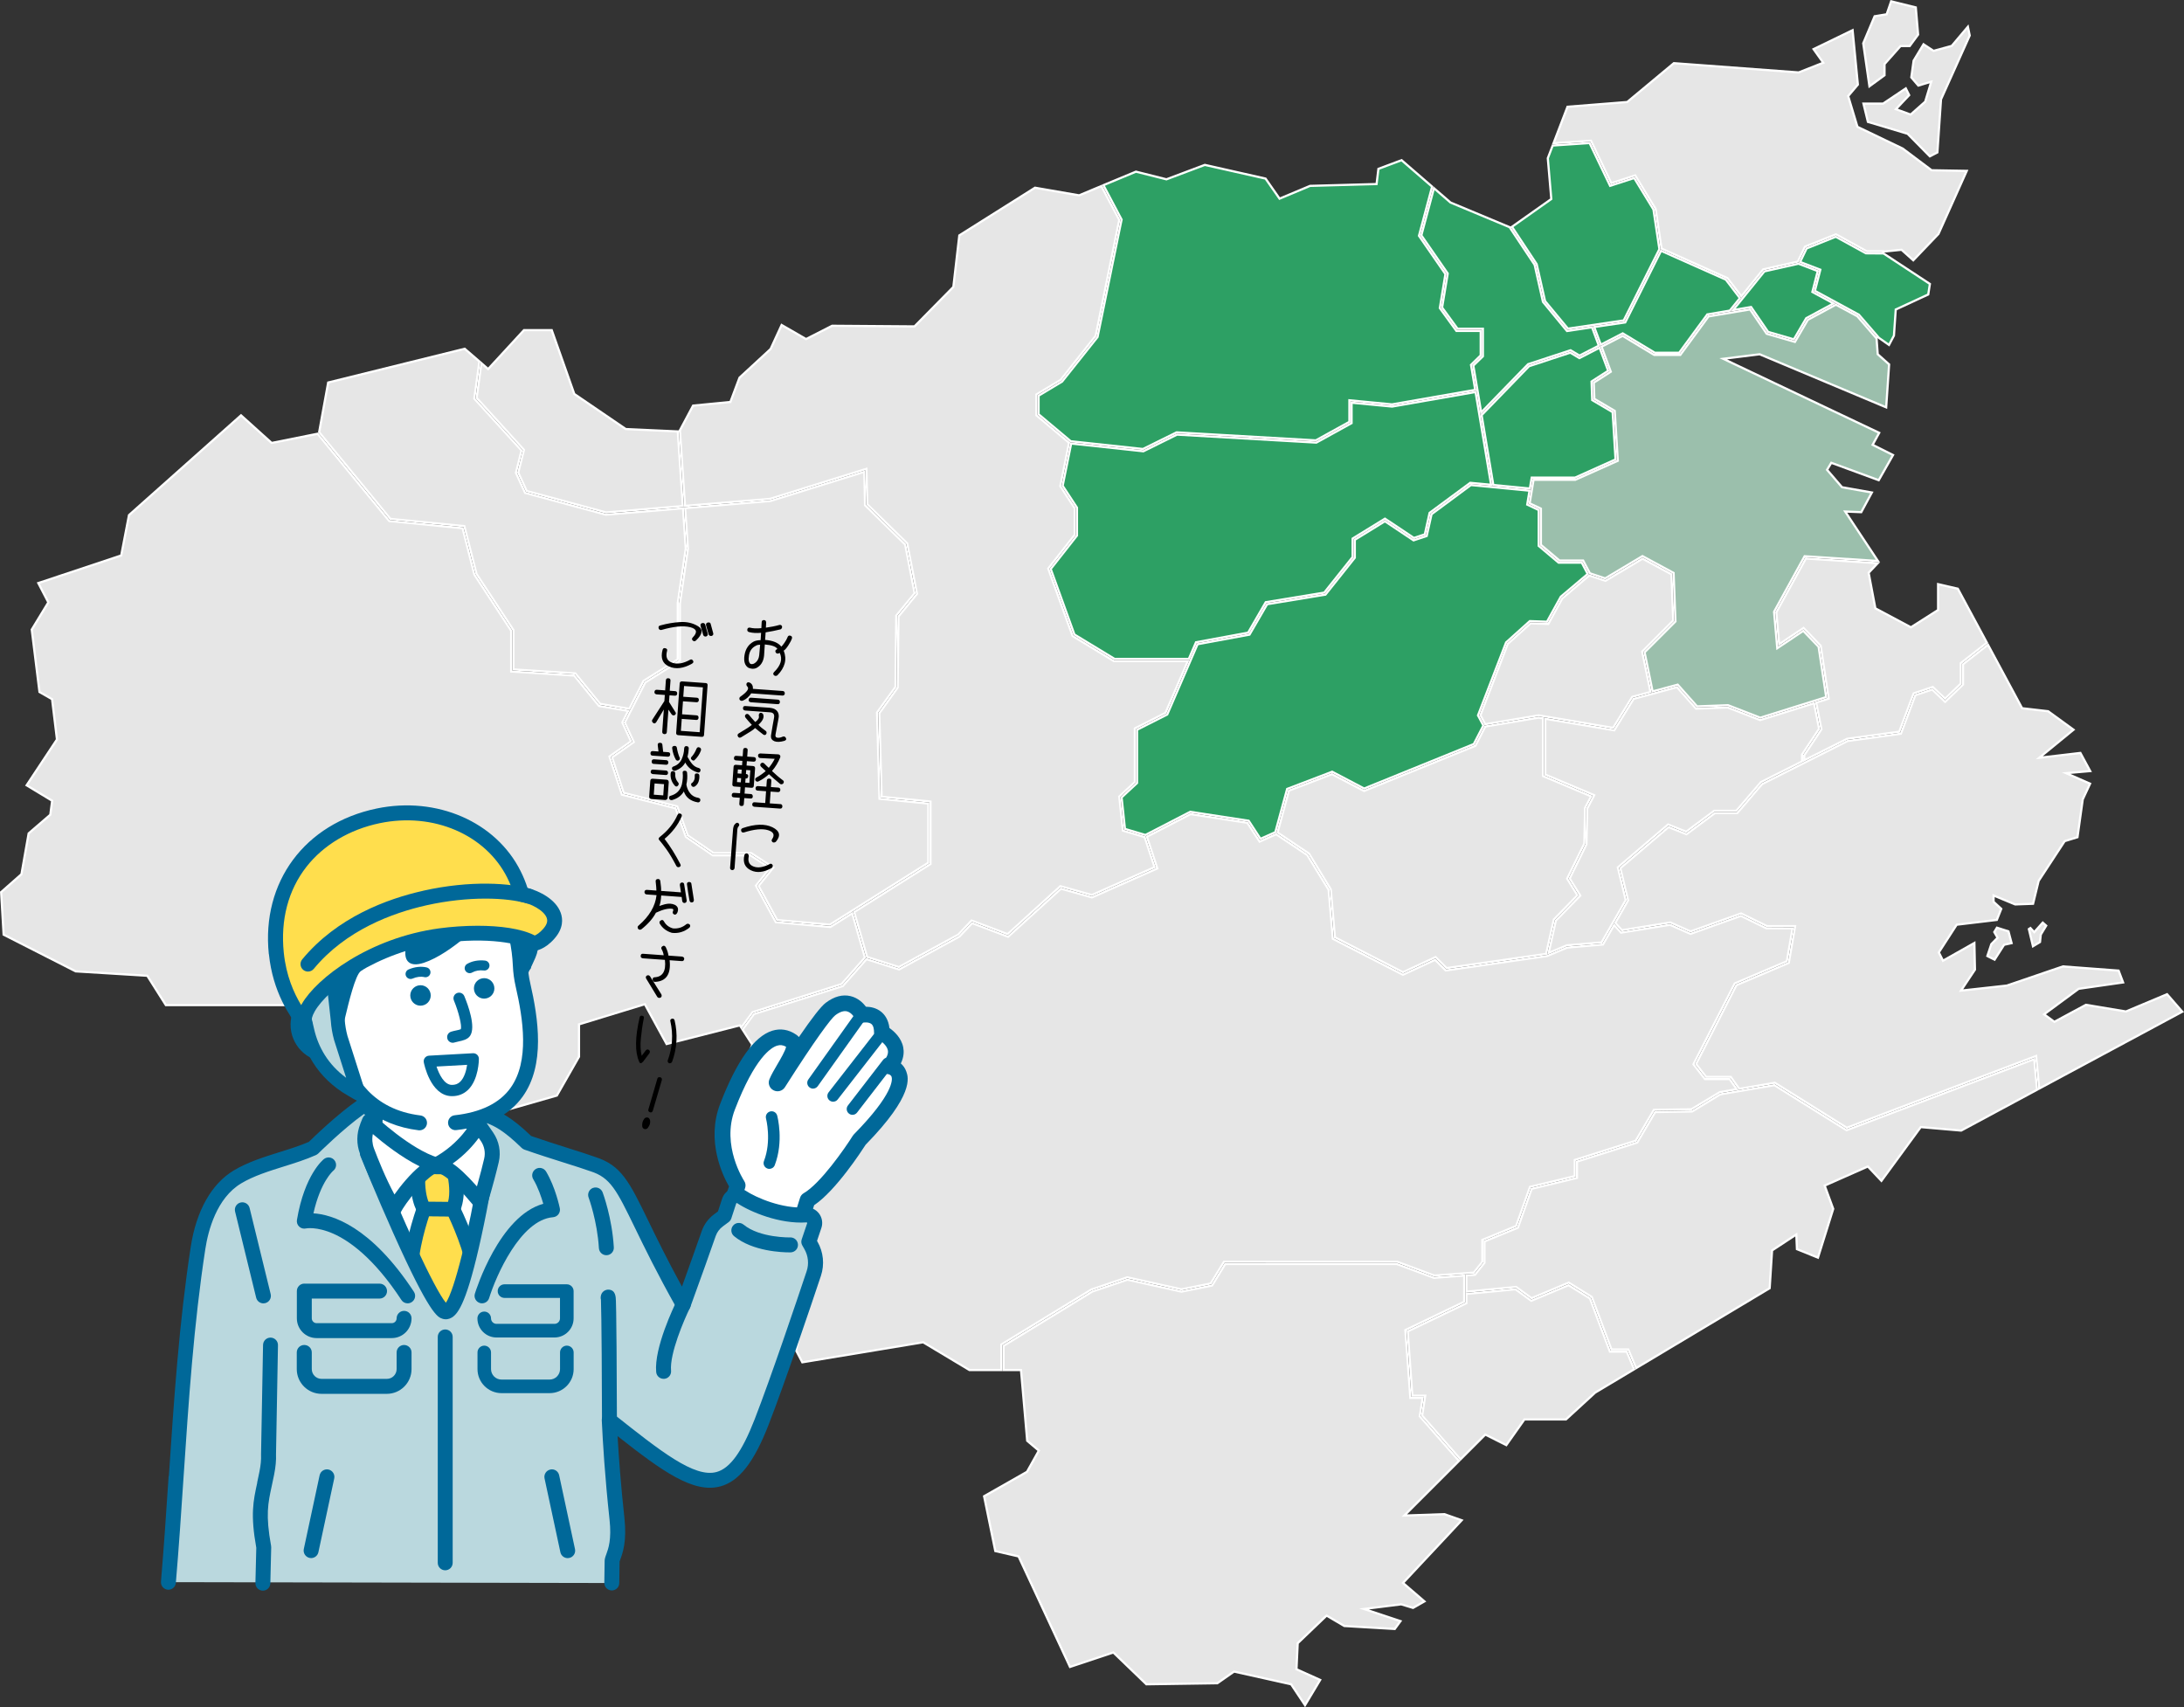 <?xml version="1.0" encoding="UTF-8"?><svg id="_レイヤー_2" xmlns="http://www.w3.org/2000/svg" width="500.65" height="391.35" viewBox="0 0 500.65 391.35"><rect x="0" y="0" width="500.65" height="391.35" fill="#333333" stroke="none"/><defs><style>.cls-1{fill:#bad8de;}.cls-2{fill:#fff;}.cls-3{fill:#ffde4d;}.cls-4{fill:#2da064;}.cls-4,.cls-5,.cls-6{stroke:#fff;stroke-miterlimit:10;stroke-width:.5px;}.cls-7{fill:#006899;}.cls-5{fill:#e6e6e6;}.cls-6{fill:#9bbfac;}</style></defs><g id="_コンテンツ"><polygon class="cls-5" points="423.29 259.08 406.75 248.75 394.36 250.85 387.88 254.79 379.42 254.92 375.31 261.91 375.22 261.93 361.49 266.28 361.49 270.01 351.11 272.51 347.95 281.43 347.85 281.47 340.3 284.57 340.3 289.45 338.11 292.22 338 292.23 336.15 292.36 336.15 296.11 347.55 295.02 351.09 297.61 359.61 294.03 364.89 297.31 364.92 297.39 369.4 309.34 373.25 309.34 375.05 313.63 405.67 295.31 406.22 286.65 406.29 286.6 411.78 282.99 411.92 286.35 416.74 288.3 420.24 277.12 418.28 271.79 418.43 271.72 428.18 267.4 431.29 270.69 440.3 258.37 440.4 258.38 449.57 259.17 466.97 249.81 466.32 242.78 423.29 259.08"/><polygon class="cls-4" points="331.87 62.7 330.58 70.5 334.12 75.36 339.93 75.36 339.93 81.68 337.74 83.81 339.54 94.55 350.29 83.49 360.03 80.29 362.08 81.51 366.51 79.24 364.95 75.03 359.21 75.88 353.7 69.19 351.79 60.7 346.09 52.13 346.13 52.11 332.5 46.42 328.71 43.14 325.82 53.95 331.87 62.7"/><polygon class="cls-5" points="106.44 120.61 109.23 131.57 117.69 144.44 117.69 153.46 131.88 154.37 131.95 154.45 137.57 161.35 144.26 162.5 147.53 156.09 155.36 151.17 155.36 138.28 157.2 125.76 156.57 116.51 138.88 117.98 138.84 117.97 120.38 112.98 118.27 108.39 119.55 103.26 108.73 91.38 109.9 82.86 106.53 79.95 75.23 87.69 73.16 99.08 89.49 118.95 106.44 120.61"/><polygon class="cls-6" points="425.77 72.5 420.85 69.84 414.41 73.32 411.46 78.38 404.99 76.51 401.18 70.93 391.66 72.53 385.18 81.36 379.2 81.36 371.97 76.99 367.13 79.48 369.25 85.21 365.35 87.72 365.48 91.43 370.15 94.18 370.16 94.31 370.86 105.63 370.7 105.7 361.1 109.99 351.54 109.99 350.65 115.38 353.23 116.6 353.23 124.9 357.48 128.49 362.91 128.49 364.45 131.42 367.96 132.59 376.51 127.48 383.65 131.34 384.07 142.46 383.99 142.54 377 149.53 378.83 158.5 384.59 156.95 389.02 161.93 396.11 161.66 396.15 161.67 403.51 164.53 418.63 159.8 416.89 148.26 413.37 144.61 407.41 148.59 406.68 140.24 413.68 127.51 430.49 128.6 422.98 117.26 426.66 117.41 429.1 112.9 422.26 111.69 418.83 107.7 419.8 106.09 430.67 110.08 433.95 104.31 429.27 101.97 430.78 99.22 395.03 82.25 403.38 81.21 432.38 93.38 433.05 83.53 430.44 81.2 430.17 77.54 430.15 77.56 425.77 72.5"/><polygon class="cls-4" points="257.09 50.42 251.6 77.25 243.46 87.48 238.08 90.71 238.08 94.96 245.45 101.15 262 102.93 269.71 99.12 269.77 99.12 301.63 100.95 309.33 96.7 309.33 91.76 319.11 92.7 338.17 89.37 337.21 83.64 339.43 81.47 339.43 75.86 333.86 75.86 330.06 70.62 331.34 62.82 325.28 54.05 328.29 42.78 321.29 36.72 315.98 38.71 315.56 42.19 300.31 42.61 293.32 45.54 290.11 40.94 276.19 37.8 267.38 41.11 267.33 41.09 260.4 39.35 252.94 42.45 257.11 50.34 257.09 50.42"/><polygon class="cls-5" points="369.05 309.84 364.48 297.65 359.57 294.6 351.02 298.18 347.41 295.54 336.15 296.61 336.15 298.74 322.69 305.2 323.76 319.94 326.71 319.94 326 324.52 334.8 334.54 340.48 328.86 345.3 331.27 349.45 325.39 358.97 325.39 365.67 319.24 374.61 313.89 372.91 309.84 369.05 309.84"/><polygon class="cls-5" points="365.44 182.29 363.83 185.37 363.67 193.54 359.82 201.39 362.25 205.3 356.65 211.03 354.99 218.47 359.16 216.71 367.15 216.04 372.68 206.33 370.87 198.84 382.39 189.01 386.53 190.66 392.95 185.88 398.01 185.88 403.66 179.3 413.09 174.56 413.09 172.98 417 167.08 415.85 161.2 403.49 165.06 403.41 165.03 396.02 162.16 388.8 162.44 384.42 157.51 374.48 160.2 370.04 167.41 369.87 167.38 354.23 164.76 354.23 177.57 365.44 182.29"/><polygon class="cls-4" points="371.99 76.42 379.34 80.86 384.93 80.86 391.38 72.07 391.48 72.06 396.54 71.2 398.85 68.34 395.63 64.11 380.77 57.49 372.56 73.91 365.45 74.96 366.96 79.01 371.99 76.42"/><polygon class="cls-4" points="427.74 58.07 420.82 54.27 414.14 56.95 412.65 60.05 417.28 61.83 416.04 66.67 426.12 72.14 430.53 77.23 430.47 77.28 433.03 79.07 434.16 76.93 434.57 70.95 434.67 70.91 442.02 67.5 442.4 65.09 431.71 58.06 431.71 58.1 427.74 58.07"/><polygon class="cls-5" points="407.19 140.35 407.84 147.7 413.44 143.96 417.36 148.03 419.19 160.15 416.33 161.05 417.53 167.19 413.59 173.13 413.59 174.31 423.42 169.37 435.38 167.74 438.68 158.95 443.06 157.49 445.89 160.18 449.49 156.71 449.49 152.01 449.59 151.94 455.47 147.34 448.8 134.95 444.28 133.91 444.28 139.84 444.19 139.89 438.05 143.8 429.9 139.45 428.36 131.3 430.44 129.1 413.96 128.03 407.19 140.35"/><polygon class="cls-5" points="449.99 156.92 445.89 160.88 442.94 158.06 439.06 159.35 435.75 168.19 435.6 168.21 423.53 169.86 403.93 179.73 398.24 186.38 393.12 186.38 386.6 191.23 382.49 189.59 371.43 199.02 373.21 206.4 370.27 211.57 371.8 213.25 382.89 211.47 387.54 213.53 399.11 209.4 405.07 212.31 411.5 212.31 410.05 220.72 398.04 225.83 388.79 243.91 391.09 246.86 396.75 246.86 398.68 249.61 406.85 248.22 406.93 248.27 423.34 258.53 466.75 242.08 467.45 249.55 500.26 231.92 496.77 227.91 487.34 231.87 487.29 231.86 478.17 230.34 470.93 234.24 468.58 232.52 476.51 226.67 486.69 225.21 485.66 222.5 472.89 221.54 460.04 225.93 449.53 227.09 452.73 222.28 452.6 216.16 445.4 220.23 444.45 218.33 444.5 218.24 448.54 211.98 448.62 211.97 457.74 210.88 458.76 208.34 457 206.72 457 205.28 461.95 207.33 466.05 207.18 467.33 201.93 473.3 192.82 476.23 191.92 477.44 183.25 479.12 179.65 473.63 177.24 479.15 176.76 476.9 172.6 467.47 173.71 475.33 167.28 469.5 163.04 463.53 162.35 463.49 162.26 455.71 147.79 449.99 152.26 449.99 156.92"/><polygon class="cls-5" points="376.55 149.27 383.56 142.26 383.16 131.64 376.53 128.06 368.02 133.14 364.32 131.91 358.14 137.16 354.92 143.03 350.87 142.89 345.63 147.6 339.36 163.96 340.46 166.03 352.71 163.99 369.79 166.86 374.16 159.76 378.35 158.63 376.45 149.37 376.55 149.27"/><polygon class="cls-5" points="326.13 320.44 323.3 320.44 322.16 304.9 322.32 304.83 335.65 298.42 335.65 292.4 328.72 292.92 320.18 289.75 280.86 289.75 277.85 294.68 270.81 296.09 270.76 296.07 258.44 293.34 250.38 296.07 230.05 308.5 230.05 314.07 234.05 314.07 235.47 330.28 238.14 332.54 235.43 337.39 225.59 342.99 228.16 355.56 233.5 356.79 233.53 356.87 245.28 382.12 255.22 378.81 262.79 386.1 279.06 385.86 282.89 383.18 282.96 383.2 295.97 386.1 299.16 390.89 302.63 385.1 297.2 382.65 297.48 376.68 297.53 376.64 304.1 370.35 308.17 372.74 319.73 373.42 321.04 371.62 312.69 368.84 321.2 367.77 323.92 368.59 326.53 367.1 321.62 362.87 335.07 348.5 331.11 347.1 321.92 347.42 322.23 347.11 334.45 334.89 325.47 324.67 326.13 320.44"/><polygon class="cls-5" points="369.36 41.99 374.84 40.21 379.52 47.9 380.88 56.99 395.99 63.76 399.18 67.94 404.18 61.76 412.13 59.97 413.77 56.55 420.86 53.72 427.92 57.6 431.71 57.6 431.71 57.68 435.9 57.26 438.59 59.67 444.37 53.62 450.85 39.17 442.8 39.03 442.76 39 436.15 34.04 425.79 29.07 423.67 22.02 425.89 19.39 424.68 6.92 415.73 11.26 417.95 14.38 412.33 16.6 412.29 16.6 383.71 14.48 373.02 23.38 372.97 23.39 359.33 24.47 356.12 32.84 364.7 32.26 369.36 41.99"/><polygon class="cls-5" points="157.03 115.97 176.51 114.36 198.61 107.48 198.8 115.6 207.96 124.57 210.2 136.14 205.96 141.31 205.77 157.63 201.56 163.5 202.1 182.65 213.3 183.75 213.3 198.06 213.18 198.13 195.81 209.07 198.76 219.38 206.05 221.69 219.69 214.24 222.71 211.03 222.87 211.08 230.98 214.15 243.08 203.15 250.29 205.18 264.68 198.79 262.4 191.88 257.41 190.41 256.58 182.59 260.15 179.28 260.15 166.98 267.18 163.42 272.3 151.55 255.37 151.55 255.31 151.52 245.88 145.79 245.85 145.71 240.3 130.34 240.38 130.23 246.38 122.59 246.38 116.52 243.07 111.46 243.08 111.36 245.07 101.49 237.58 95.2 237.58 90.42 243.16 87.07 251.17 76.98 256.58 50.41 252.47 42.65 247.37 44.78 247.31 44.77 237.26 43.03 219.91 53.96 218.54 65.78 218.5 65.82 209.64 74.82 209.56 74.82 190.75 74.68 184.78 77.73 179.18 74.5 176.65 80 169.52 86.58 167.43 92.15 158.88 92.98 155.82 98.72 155.86 98.71 157.03 115.97"/><polygon class="cls-4" points="351.12 109.49 361.05 109.49 370.34 105.32 369.67 94.47 364.99 91.72 364.84 87.45 368.65 85 366.68 79.71 362.06 82.09 359.97 80.84 350.51 83.95 339.64 95.16 342.32 111.18 350.7 111.99 351.12 109.49"/><polygon class="cls-5" points="120.1 103.12 118.8 108.34 120.73 112.56 138.93 117.47 156.53 116.01 155.37 98.9 143.44 98.35 143.4 98.32 131.65 90.31 131.63 90.26 126.48 75.68 120.11 75.68 111.9 84.6 110.35 83.25 109.26 91.22 120.1 103.12"/><polygon class="cls-4" points="354.18 69.02 359.42 75.34 372.22 73.45 380.39 57.12 379.03 48.03 374.62 40.81 369.09 42.6 364.39 32.79 355.93 33.36 354.81 36.27 355.61 45.62 346.6 51.99 352.26 60.55 354.18 69.02"/><polygon class="cls-5" points="457.23 219.99 459.41 216.58 461.13 216.2 460.41 213.5 457.77 212.66 457.16 213.66 457.91 214.97 456.48 216.43 455.57 219.16 457.23 219.99"/><polygon class="cls-5" points="465.09 212.98 466.03 216.92 467.64 215.95 467.82 214.25 469.06 212.2 468.27 211.5 466.32 213.68 465.44 212.74 465.09 212.98"/><polygon class="cls-5" points="338.12 170.99 312.69 181.31 305.34 177.46 295.47 181.23 292.85 190.84 300.07 195.69 305.06 203.87 306.01 214.88 321.61 222.88 329.09 219.41 331.6 221.93 354.43 218.67 356.2 210.78 356.25 210.73 361.61 205.23 359.25 201.42 359.31 201.3 363.19 193.37 363.36 185.19 364.75 182.54 353.73 177.9 353.73 164.67 352.71 164.5 340.48 166.54 338.21 170.96 338.12 170.99"/><polygon class="cls-5" points="17.35 222.67 33.76 223.68 33.81 223.75 38.02 230.41 67.21 230.41 78.42 225.98 87.24 233.22 96.4 246.96 104.85 249.5 104.89 249.54 108.64 254.24 113.07 255.32 127.65 251.14 132.73 242.24 132.73 234.82 147.82 230.2 147.89 230.33 152.81 239.33 169.61 235.05 169.93 235.56 172.52 232.03 172.6 232 192.91 225.6 198.27 219.51 195.36 209.34 190.36 212.49 190.27 212.49 177.84 211.39 173.29 203.03 176.53 198.99 172.05 196.07 163.42 196.07 163.36 196.03 157.24 191.84 154.87 185.29 142.57 182.16 139.71 173.42 144.65 169.94 142.67 165.62 142.72 165.51 144.02 162.96 137.31 161.82 131.63 154.86 117.19 153.93 117.19 144.59 108.75 131.73 106.04 121.08 89.23 119.43 89.16 119.35 72.8 99.43 62.28 101.54 62.21 101.48 55.25 95.21 29.57 118.08 27.79 127.32 27.7 127.36 8.78 133.66 11.08 138.09 11.03 138.17 7.28 144.33 9.05 158.63 11.94 160.28 11.95 160.37 13.06 169.52 13.02 169.57 6.1 180.02 11.96 183.56 11.53 186.77 6.57 191.04 4.92 200.4 4.87 200.44 .26 204.51 .83 214.26 17.35 222.67"/><polygon class="cls-5" points="432 17.25 432 14.7 432.04 14.65 435.67 10.56 437.77 10.56 439.7 7.93 439.17 1.7 433.52 .3 432.49 3.27 429.73 3.73 427.12 9.93 428.54 19.78 432 17.25"/><polygon class="cls-4" points="286.12 145.03 290.15 138.05 303.57 135.85 310.07 127.69 310.07 123.46 317.48 118.9 324.12 123.32 326.62 122.49 327.71 117.58 327.78 117.52 337.04 110.68 337.13 110.69 341.81 111.13 338.25 89.86 319.13 93.2 319.1 93.2 309.83 92.31 309.83 97 301.75 101.46 301.68 101.46 269.81 99.63 262.1 103.45 245.55 101.67 243.6 111.36 246.88 116.37 246.88 122.77 240.86 130.43 246.29 145.45 255.51 151.05 272.52 151.05 274.17 147.23 286.12 145.03"/><polygon class="cls-4" points="397.29 71.08 401.41 70.38 405.31 76.08 411.22 77.79 414.05 72.94 414.11 72.91 420.32 69.56 415.46 66.93 416.69 62.14 412.29 60.45 404.46 62.21 397.29 71.08"/><polygon class="cls-5" points="155.86 138.32 155.86 151.44 147.91 156.44 143.22 165.63 145.28 170.11 140.3 173.61 142.96 181.75 155.25 184.87 157.65 191.51 163.58 195.57 172.2 195.57 172.26 195.61 177.26 198.87 173.89 203.09 178.15 210.91 190.23 211.98 212.8 197.78 212.8 184.2 201.61 183.1 201.05 163.34 205.28 157.47 205.46 141.12 209.66 136.01 207.5 124.82 198.3 115.81 198.13 108.15 176.6 114.84 157.06 116.47 157.69 125.78 155.86 138.32"/><polygon class="cls-5" points="437.31 30.67 437.34 30.71 442.39 35.84 444.12 34.94 444.95 22.77 451.53 8.14 451.11 6.13 447.41 10.52 443.24 11.66 440.94 10.15 438.67 13.91 438.14 17.74 439.75 19.62 442.71 18.73 441.32 23.31 437.99 26.26 434.61 25.03 437.65 21.81 436.88 20.26 431.67 23.75 427.17 23.75 428.19 27.94 437.31 30.67"/><polygon class="cls-4" points="357.3 128.99 352.73 125.14 352.73 116.92 350.09 115.67 350.62 112.48 337.18 111.19 328.16 117.87 327.05 122.87 324.04 123.87 317.47 119.49 310.57 123.74 310.57 127.86 310.51 127.93 303.84 136.31 290.47 138.51 286.43 145.48 274.52 147.68 267.57 163.79 260.65 167.29 260.65 179.5 257.11 182.79 257.88 190.02 262.57 191.41 272.84 186.1 286.24 188.15 288.94 192.29 292.35 190.77 295.06 180.85 305.38 176.91 312.71 180.76 337.85 170.56 340.04 166.31 338.81 163.99 345.25 147.27 350.69 142.38 354.63 142.52 357.78 136.8 363.96 131.57 362.6 128.99 357.3 128.99"/><polygon class="cls-5" points="250.17 295.62 258.41 292.82 258.48 292.83 270.82 295.57 277.54 294.23 280.58 289.25 320.31 289.26 328.8 292.41 337.85 291.73 339.8 289.27 339.8 284.24 347.55 281.05 350.73 272.08 360.99 269.62 360.99 265.92 374.98 261.49 379.13 254.43 379.27 254.43 387.73 254.29 394.23 250.37 398.14 249.7 396.49 247.36 390.85 247.36 388.2 243.97 388.27 243.83 397.67 225.44 409.61 220.36 410.91 212.81 404.9 212.78 399.08 209.94 387.52 214.07 382.82 211.99 371.61 213.79 370.01 212.03 367.45 216.51 359.24 217.21 354.67 219.14 331.42 222.46 328.98 220.02 321.6 223.44 321.49 223.38 305.54 215.2 304.57 203.97 299.67 196 292.54 191.23 288.75 192.92 285.94 188.61 272.92 186.62 262.9 191.8 265.29 199.07 250.32 205.71 250.24 205.69 243.21 203.71 231.09 214.73 230.95 214.67 222.85 211.61 219.96 214.66 206.1 222.23 198.63 219.87 193.19 226.04 193.12 226.06 172.83 232.45 170.22 236.01 172.45 239.47 170.63 244.31 180.9 260.01 180.9 260.06 182.21 281.46 186.62 289.33 186.61 289.4 182.49 309.57 183.92 312.29 211.63 307.7 211.69 307.74 222.24 314.07 229.55 314.07 229.55 308.21 250.17 295.62"/><path class="cls-2" d="m166.77,253.71c4.76-12.37,10.04-18.25,14.69-15.08,2.01,1.37-2.09,6.27-3.42,9.45-.1.23.22.4.35.19,3.16-4.98,9.92-15.41,11.98-16.96,4.79-3.61,7.2,1.34,7.2,1.34,0,0,4.58-.96,4.57,4.04,0,0,5.85,3,1.75,7.77,0,0,8.51,1.15-6.88,16.84,0,0-6.84,10.89-11.89,13.8l-6.13,19.38-16.37-3.74,6.48-18.99s-5.9-8.74-2.33-18.03Z"/><path class="cls-7" d="m160.91,290.15c-.17.48-.12,1.01.13,1.46.25.45.67.77,1.17.88l16.37,3.74c.13.03.27.05.4.05.77,0,1.48-.5,1.72-1.26l5.93-18.75c4.97-3.32,10.9-12.45,11.8-13.85,11.17-11.42,9.8-15.43,9.34-16.75-.28-.82-.75-1.43-1.27-1.89.73-1.49.73-2.78.55-3.7-.43-2.19-2.09-3.67-3.16-4.42-.23-1.96-1.12-3.09-1.88-3.71-1.15-.94-2.52-1.16-3.5-1.17-.67-.88-1.82-2.02-3.53-2.43-1.84-.44-3.75.07-5.69,1.53-1.08.81-3.13,3.44-6.15,7.85-.18-.21-.4-.4-.67-.58-1.69-1.15-3.57-1.45-5.44-.87-4.14,1.29-8.16,6.94-11.95,16.79-3.27,8.49.6,16.41,2.03,18.9l-6.21,18.19Zm4.06-.73l5.84-17.1c.18-.53.1-1.12-.21-1.59-.05-.08-5.32-8.11-2.14-16.37,4.59-11.93,8.29-14.22,9.66-14.65.72-.23,1.39-.15,2.08.25-.14.87-1.32,2.88-1.98,4-.68,1.16-1.38,2.35-1.83,3.42-.41.97-.01,2.07.92,2.55.93.49,2.06.18,2.62-.7,7.01-11.03,10.6-15.78,11.54-16.49,1.03-.78,1.94-1.08,2.68-.9,1.11.27,1.81,1.58,1.82,1.59.36.74,1.18,1.15,1.99.98.28-.05,1.26-.11,1.8.33.5.41.6,1.28.6,1.94,0,.68.38,1.3.98,1.61.53.28,1.96,1.27,2.19,2.49.14.73-.19,1.58-.99,2.51-.44.51-.6,1.22-.34,1.85.25.62.79,1.04,1.45,1.11.14.03.6.16.74.62.17.55.57,3.78-8.65,13.17-.09.09-.17.19-.24.3-1.84,2.93-7.45,11-11.27,13.19-.39.23-.68.59-.82,1.02l-5.63,17.8-12.8-2.93Z"/><path class="cls-7" d="m195.65,232.91c.42-.6,1.25-.74,1.85-.31.6.42.74,1.25.31,1.85l-10.35,14.54c-.26.36-.67.56-1.08.56-.27,0-.53-.08-.77-.25-.6-.42-.74-1.25-.31-1.85l10.35-14.54Z"/><path class="cls-7" d="m200.3,237.1c.45-.58,1.28-.68,1.86-.23.58.45.68,1.28.23,1.86l-10.36,13.31c-.26.34-.65.51-1.05.51-.28,0-.57-.09-.81-.28-.58-.45-.68-1.28-.23-1.86l10.36-13.31Z"/><path class="cls-7" d="m202.45,242.95c.45-.58,1.28-.69,1.86-.24.58.45.69,1.28.24,1.86l-8.08,10.47c-.26.34-.65.52-1.05.52-.28,0-.57-.09-.81-.28-.58-.45-.69-1.28-.24-1.86l8.08-10.48Z"/><path class="cls-7" d="m175.6,256.41c-.19-.71.23-1.43.94-1.62.71-.19,1.43.23,1.62.94.06.24,1.54,5.9-.56,11.37-.2.53-.71.85-1.24.85-.16,0-.32-.03-.47-.09-.68-.26-1.03-1.03-.76-1.71,1.78-4.64.49-9.67.47-9.74Z"/><path class="cls-2" d="m94.21,250.7c38.6-4.07,7.72,55.62,7.72,55.62-30.61-47.53-18.08-54.53-7.72-55.62Z"/><path class="cls-7" d="m82.28,255.92c-4.26,8.89,1.7,25.68,18.22,51.33.32.49.86.79,1.44.79.03,0,.05,0,.08,0,.61-.03,1.16-.38,1.44-.92.78-1.5,18.94-37.02,8.78-51.9-3.44-5.04-9.56-7.13-18.21-6.22-5.98.63-9.83,2.9-11.76,6.93Zm3.09,1.48c1.39-2.91,4.26-4.5,9.03-5,1.19-.12,2.31-.19,3.38-.19,5.49,0,9.4,1.65,11.64,4.93,3.66,5.36,3.3,15.35-1.02,28.91-2.24,7.03-5.04,13.34-6.65,16.76-10.25-16.27-20.69-36.41-16.37-45.42Z"/><path class="cls-3" d="m108.88,294.17s0-.08,0-.08c0,.02,0,.05,0,.08Z"/><path class="cls-3" d="m108.8,295.06c.03-.3.05-.59.08-.88-.05.62-.34,4.85-.08.88Z"/><path class="cls-3" d="m103.85,277.18s5.43,10.82,5.02,16.86c-.03.39-.05.73-.07,1.02-1.21,13.6-3,27.9-5.17,27.18-1.69-.57-7.84-21.42-9.16-27.83s2.71-17.29,2.71-17.29l6.66.06Z"/><path class="cls-7" d="m95.63,276.54c-.17.46-4.18,11.4-2.78,18.2.68,3.32,2.61,10.31,4.48,16.27,3.82,12.14,4.86,12.49,5.78,12.8.23.08.46.11.69.11.42,0,.84-.13,1.22-.38,1.07-.7,3.02-1.98,5.28-26.49.02-.08.04-.17.05-.26h.01s0-.07,0-.15c0-.06.01-.13.02-.19l.06-.88c.04-.52.08-1.06.09-1.25,0-.03,0-.05,0-.08,0-.1,0-.21,0-.31.3-6.44-4.98-17.05-5.21-17.5-.28-.56-.85-.91-1.47-.92l-6.66-.06c-.71-.02-1.33.43-1.58,1.09Zm2.74,2.25l4.43.04c1.64,3.49,4.69,10.93,4.41,15.09l-.07.99c-1.38,15.52-2.63,21.78-3.38,24.3-1.97-4.69-6.08-17.49-7.66-25.15-.97-4.74,1.32-12.44,2.26-15.28Z"/><path class="cls-3" d="m103.83,267.54s1.84,6.07.02,9.64l-6.66-.06s-2.01-2.82-1.21-9.67l7.85.09Z"/><path class="cls-7" d="m94.33,267.26c-.86,7.28,1.26,10.49,1.51,10.83.31.43.81.69,1.34.7l6.66.06h.01c.62,0,1.2-.35,1.48-.91.22-.43,2.07-4.35.09-10.88-.21-.69-.85-1.17-1.57-1.18l-7.85-.09c-.87,0-1.57.62-1.67,1.47Zm3.17,1.88l5.03.06c.37,1.7.72,4.36.18,6.31l-4.49-.04c-.38-.97-.92-3.01-.72-6.33Z"/><path class="cls-1" d="m54.42,269.79c5.14-3.07,11.82-4.14,17.3-6.57,0,0,6.04-6.04,11.28-9.67.91-.63,2.76,2.17,3.13.74l-.22,3.08-1.7,7.05s14.21,35.08,17.72,36.25c4.09,1.37,9.67-33.03,9.67-33.03l-4.03-12.49c.07.06,3.15-.06,3.22,0,1.84,1.17,3.92.83,9.98,6.76,5.58,1.97,11.98,3.81,15.06,4.93,8.05,2.54,7.63,8.9,20.77,32.21,2.46-6.72,4.75-13.22,5.82-16.29.42-1.2,1.19-2.25,2.21-3.01l1.35-1,1.12-3.42c.38-1.16,1.77-1.65,2.79-.97,2.52,1.68,8.9,4.54,14.85,4.14,1.32-.09,2.31,1.19,1.89,2.45l-1.25,3.7.48.84c1.13,1.96,1.37,4.31.65,6.46-2.41,7.22-8.16,24.28-11.96,34.05-7.94,20.44-15.33,15.06-34.92-.47.25,5.4.75,13.22,1.78,22.66.74,6.81-1.2,8.75-1.12,9.82l-.07,4.88-101.61-.2c2.17-25.51,2.87-51.34,6.77-76.66.94-6.09,3.46-12.92,9.05-16.26Z"/><path class="cls-7" d="m38.66,338.35c-.53,7.95-1.08,16.18-1.76,24.22-.08.94.62,1.77,1.56,1.85.94.08,1.77-.62,1.85-1.56.69-8.08,1.24-16.32,1.77-24.28,1.15-17.21,2.33-35.01,4.99-52.27.64-4.17,2.56-11.66,8.24-15.05,2.85-1.7,6.36-2.8,9.75-3.86,2.47-.77,5.02-1.57,7.37-2.62.19-.09.37-.21.52-.35.06-.06,5.57-5.55,10.48-9.07.08.06.17.12.23.16.2.14.41.3.65.44l-.08,1.16-1.67,6.91c-.08.35-.06.71.08,1.04.04.09,3.61,8.9,7.57,17.74,8.29,18.52,10.11,19.13,11.2,19.49.71.24,1.48.14,2.16-.27,1.55-.93,3.56-3.86,6.75-18.46,1.73-7.88,2.98-15.57,2.99-15.65.04-.27.02-.54-.06-.8l-3.31-10.26c.14,0,.27,0,.38,0,.46.25.91.43,1.38.63,1.54.63,3.64,1.5,7.89,5.66.18.17.39.31.63.39,3.04,1.07,6.3,2.1,9.17,3.01,2.41.76,4.5,1.42,5.88,1.92.02,0,.05.02.07.02,4.61,1.46,6.01,4.34,10.18,12.91,2.16,4.45,5.12,10.54,9.61,18.51.33.58.97.92,1.63.87.67-.05,1.24-.49,1.47-1.12,2.44-6.66,4.7-13.08,5.83-16.31.31-.88.87-1.64,1.62-2.2l1.35-1c.28-.21.5-.5.61-.84l1.12-3.42s.02-.07.1-.1c.06-.02.1,0,.11.01,3,2,9.72,4.84,15.91,4.42.02,0,.08,0,.13.06.05.06.03.11.02.13l-1.25,3.7c-.16.47-.11.98.14,1.4l.48.84c.88,1.54,1.07,3.38.51,5.06-2.32,6.95-8.13,24.19-11.93,33.98-2.87,7.39-5.64,11.22-8.73,12.05-5.09,1.38-12.82-4.76-23.53-13.25-.53-.42-1.25-.49-1.84-.18-.6.31-.96.93-.93,1.6.23,5,.72,13.01,1.78,22.76.49,4.54-.27,6.63-.73,7.88-.23.62-.43,1.16-.4,1.78l-.07,4.82c-.01.95.74,1.72,1.69,1.74h.03c.93,0,1.7-.75,1.71-1.69l.07-4.88s0-.03,0-.04c.03-.12.12-.36.19-.56.52-1.43,1.5-4.1.92-9.43-.82-7.5-1.29-13.95-1.57-18.78,10.29,8.11,17.41,13.2,23.59,11.52,4.28-1.16,7.68-5.52,11.03-14.12,3.83-9.86,9.66-27.15,11.99-34.13.87-2.61.58-5.47-.79-7.85l-.1-.17,1-2.97c.38-1.13.17-2.37-.55-3.32-.73-.95-1.88-1.46-3.07-1.39-5.31.35-11.27-2.18-13.78-3.85-.93-.62-2.07-.77-3.13-.4-1.07.37-1.88,1.19-2.23,2.27l-.95,2.9-.91.68c-1.3.97-2.27,2.29-2.81,3.82-.93,2.65-2.61,7.44-4.53,12.74-3.45-6.31-5.87-11.28-7.7-15.05-4.38-9.02-6.2-12.76-12.19-14.67-1.45-.53-3.55-1.19-5.98-1.96-2.73-.86-5.82-1.84-8.71-2.85-4.56-4.41-7.05-5.43-8.71-6.12-.49-.2-.88-.36-1.21-.56-.46-.34-.71-.34-2.61-.31-.46,0-1.13.02-1.37.02-.41-.06-.83.04-1.19.28-.63.43-.91,1.22-.67,1.95l3.9,12.09c-2.43,14.88-5.74,28.07-7.68,30.88-2.68-3.19-10.04-19.33-16.16-34.37l1.57-6.51c.02-.09.04-.18.04-.28l.22-3.08c.06-.88-.56-1.67-1.43-1.81-.29-.05-.58-.02-.84.08-.78-.56-2.17-1.48-3.53-.54-4.78,3.31-10.1,8.47-11.28,9.63-2.09.9-4.34,1.61-6.72,2.35-3.58,1.12-7.28,2.28-10.48,4.19-5.1,3.04-8.6,9.24-9.87,17.47-2.68,17.4-3.87,35.27-5.02,52.56Zm69.99-84.52s0,0,0,0c0,0,0,0,0,0Zm0,0s0,0,0,0c0,0,0,0,0,0Zm0,0s0,0,0,0c0,0,0,0,0,0Zm0,0s0,0,0,0c0,0,0,0,0,0Zm0,0s0,0,0,0c0,0,0,0,0,0Zm0,0s0,0,0,0c0,0,0,0,0,0Zm0,0s0,0,0,0c0,0,0,0,0,0Zm33.32,104.07h0s0,0,0,0Zm-57.52-104.04s0,0,0,0t0,0Z"/><path class="cls-2" d="m84.7,256.98s8.46,8.06,15.31,10.07c-3.44.98-8.7,8.09-9.67,10.07-2.65-4.25-4.96-9.89-6.22-13.25-.68-1.8-.66-3.79.06-5.58l.53-1.32Z"/><path class="cls-7" d="m82.59,257.66c-.88,2.19-.9,4.61-.07,6.82,1.45,3.85,3.73,9.32,6.37,13.55.31.5.86.8,1.45.8.03,0,.06,0,.09,0,.62-.03,1.18-.4,1.45-.96.37-.76,1.79-2.89,3.66-5.04,1.97-2.27,3.82-3.82,4.94-4.14.73-.21,1.24-.88,1.24-1.64,0-.76-.5-1.43-1.23-1.65-6.38-1.88-14.53-9.59-14.61-9.67-.41-.39-.99-.55-1.55-.43-.56.12-1.01.51-1.23,1.04l-.53,1.32Zm2.87,2.3c2.35,2.02,6.52,5.34,10.73,7.4-2.2,1.81-4.34,4.44-5.77,6.46-2.04-3.78-3.75-8.07-4.69-10.55-.4-1.07-.49-2.21-.26-3.31Z"/><path class="cls-2" d="m109.68,257.78l1.95,2.82c1.09,1.58,1.46,3.54,1.02,5.41-.5,2.12-1.32,5.32-2.57,9.5-6.04-7.25-8.06-8.06-10.07-8.46,6.85-3.63,9.67-9.26,9.67-9.26Z"/><path class="cls-7" d="m98.32,267.29c.1.72.65,1.29,1.36,1.43,1.35.27,3.03.61,9.09,7.88.33.39.81.62,1.32.62.11,0,.23-.01.34-.03.62-.13,1.12-.58,1.3-1.19,1.3-4.32,2.13-7.6,2.6-9.6.55-2.33.08-4.8-1.28-6.78l-1.95-2.82c-.34-.5-.92-.77-1.53-.73-.6.04-1.14.4-1.41.94-.02.05-2.7,5.21-8.94,8.52-.64.34-1,1.04-.89,1.76Zm5.44-.55c2.84-2.02,4.79-4.25,5.98-5.88l.49.7c.81,1.18,1.09,2.65.76,4.04-.34,1.45-.88,3.61-1.66,6.37-2.46-2.77-4.18-4.32-5.57-5.24Z"/><path class="cls-7" d="m58.95,339.87c.17-.79.35-1.6.52-2.49.31-1.57.42-2.77.37-3.89,0-.04,0-.07,0-.11l.46-25.07c.02-.94.78-1.68,1.71-1.68.01,0,.02,0,.03,0,.95.02,1.7.8,1.68,1.74l-.45,25.02c.06,1.37-.08,2.85-.43,4.65-.18.93-.36,1.76-.54,2.57-.87,4.01-1.45,6.65-.16,13.75.02.11.03.23.03.35l-.2,8.26c-.02.93-.78,1.67-1.71,1.67-.01,0-.03,0-.04,0-.95-.02-1.69-.81-1.67-1.75l.2-8.08c-1.37-7.64-.7-10.7.22-14.92Z"/><path class="cls-7" d="m139.49,295.63c1.62.07,1.67,1.61,1.7,2.62.02.62.04,1.52.06,2.62.03,2.01.06,4.81.09,8.3.05,6.31.08,13.34.08,16.49,0,.95-.77,1.71-1.71,1.71s-1.71-.77-1.71-1.71c0-6.78-.11-24.75-.24-27.71-.06-.2-.08-.41-.06-.63.11-1.29,1.14-1.71,1.8-1.69Z"/><path class="cls-7" d="m55.15,275.66c.92-.22,1.85.34,2.07,1.26l4.83,19.74c.22.92-.34,1.85-1.26,2.07-.14.03-.27.05-.41.05-.77,0-1.47-.52-1.66-1.31l-4.83-19.74c-.23-.92.34-1.85,1.26-2.07Z"/><path class="cls-7" d="m74.27,265.69c.75-.58,1.83-.45,2.41.3.58.75.45,1.82-.3,2.4-.03.03-2.9,2.46-4.53,9.75,4.19.26,13.11,2.84,23.03,17.98.52.79.3,1.85-.5,2.37-.29.19-.61.28-.94.28-.56,0-1.11-.27-1.43-.78-6.3-9.62-11.96-13.57-15.59-15.18-3.83-1.7-6.25-1.21-6.26-1.21-.56.14-1.15-.02-1.57-.41-.42-.39-.62-.97-.52-1.54,1.75-10.41,6.02-13.82,6.2-13.96Z"/><path class="cls-7" d="m124.54,275.96c-.43-1.51-1.19-3.77-2.3-5.64-.49-.81-.22-1.86.59-2.35.81-.49,1.86-.22,2.35.59,2.16,3.61,3.11,8.22,3.15,8.42.1.48-.02.98-.31,1.37-.3.39-.74.64-1.23.68-7.51.59-13.13,13.58-14.66,18.53-.23.74-.9,1.21-1.64,1.21-.17,0-.34-.02-.5-.08-.9-.28-1.41-1.24-1.13-2.14.24-.77,5.6-17.83,15.69-20.6Z"/><path class="cls-7" d="m102.06,304.76c.95,0,1.71.77,1.71,1.71v51.79c0,.95-.77,1.71-1.71,1.71-.95,0-1.71-.77-1.71-1.71v-51.79c0-.95.77-1.71,1.71-1.71Z"/><path class="cls-7" d="m69.76,294.26h17.25c.95,0,1.71.77,1.71,1.71s-.77,1.71-1.71,1.71h-15.54s0,4.53,0,4.53c0,.61.5,1.11,1.11,1.11h17.23c.61,0,1.11-.5,1.11-1.11,0-.95.77-1.71,1.71-1.71.95,0,1.71.77,1.71,1.71,0,2.5-2.03,4.53-4.53,4.53h-17.23c-2.5,0-4.53-2.03-4.53-4.53v-6.25c0-.95.77-1.71,1.71-1.71Z"/><path class="cls-7" d="m69.76,308.32c.95,0,1.71.77,1.71,1.71v3.82c0,1.24,1.01,2.24,2.24,2.24h14.97c1.24,0,2.24-1.01,2.24-2.24v-3.82c0-.95.77-1.71,1.71-1.71s1.71.77,1.71,1.71v3.82c0,3.12-2.54,5.67-5.67,5.67h-14.97c-3.12,0-5.67-2.54-5.67-5.67v-3.82c0-.95.77-1.71,1.71-1.71Z"/><path class="cls-7" d="m111,300.66c.86,0,1.56.7,1.56,1.56,0,.7.57,1.26,1.26,1.26h13.29c.7,0,1.26-.57,1.26-1.26v-4.69s-12.72,0-12.72,0c-.86,0-1.56-.7-1.56-1.56s.7-1.56,1.56-1.56h14.28c.86,0,1.56.7,1.56,1.56v6.25c0,2.41-1.96,4.38-4.38,4.38h-13.29c-2.42,0-4.38-1.96-4.38-4.38,0-.86.7-1.56,1.56-1.56Z"/><path class="cls-7" d="m111,308.47c.86,0,1.56.7,1.56,1.56v3.82c0,1.32,1.07,2.4,2.4,2.4h11.02c1.32,0,2.4-1.07,2.4-2.4v-3.82c0-.86.7-1.56,1.56-1.56s1.56.7,1.56,1.56v3.82c0,3.04-2.47,5.51-5.51,5.51h-11.02c-3.04,0-5.51-2.47-5.51-5.51v-3.82c0-.86.7-1.56,1.56-1.56Z"/><path class="cls-7" d="m73.27,338.19c.2-.93,1.11-1.51,2.03-1.32.92.2,1.51,1.11,1.32,2.03l-3.63,16.92c-.17.8-.88,1.35-1.67,1.35-.12,0-.24-.01-.36-.04-.92-.2-1.51-1.11-1.32-2.03l3.63-16.92Z"/><path class="cls-7" d="m126.15,336.87c.93-.2,1.84.39,2.03,1.32l3.63,16.92c.2.92-.39,1.84-1.32,2.03-.12.03-.24.04-.36.04-.79,0-1.5-.55-1.67-1.35l-3.63-16.92c-.2-.92.39-1.84,1.32-2.03Z"/><path class="cls-7" d="m135.93,272.32c.88-.33,1.87.12,2.21,1,.09.24,2.17,5.84,2.57,12.61.06.94-.66,1.76-1.61,1.81-.04,0-.07,0-.1,0-.9,0-1.65-.7-1.71-1.61-.37-6.21-2.32-11.51-2.36-11.61-.33-.89.12-1.87,1-2.21Z"/><path class="cls-7" d="m157.37,297.54c.85.42,1.2,1.45.78,2.29-1.32,2.68-4.68,10.49-4.32,14.39.09.94-.61,1.78-1.55,1.86-.05,0-.11,0-.16,0-.88,0-1.62-.67-1.7-1.56-.51-5.56,4.13-15.14,4.66-16.22.42-.85,1.45-1.2,2.29-.78Z"/><path class="cls-7" d="m170.45,280.73c3.72,3.07,10.64,2.94,10.71,2.93.95-.02,1.73.72,1.76,1.67.03.95-.72,1.73-1.67,1.76-.03,0-.13,0-.3,0-1.53,0-8.42-.2-12.68-3.72-.73-.6-.83-1.68-.23-2.41.6-.73,1.68-.83,2.41-.23Z"/><path class="cls-7" d="m109.62,196.93c1.48.7,3.65.32,4.61,1.64,1.26,1.75,6.16,4.87,6.88,17.3.05.94-.12,1.89-.49,2.76-10.42,24.08-27.21,19.72-38.2,19.6-14.83-.17-19.37-19.63-13.82-30.15,10.83-20.5,33.38-14.8,41.01-11.16Z"/><path class="cls-7" d="m66.59,207.02c-3.74,7.07-3.33,17.45.98,24.69,3.34,5.61,8.61,8.74,14.83,8.81,1.29.01,2.69.09,4.17.17,1.82.1,3.79.21,5.85.21,4.03,0,8.4-.41,12.68-2.11,7.55-2.99,13.31-9.29,17.63-19.25.52-1.2.75-2.51.68-3.8-.66-11.33-4.72-15.69-6.67-17.78-.27-.29-.53-.57-.64-.72-1.14-1.58-2.9-1.87-4.18-2.07-.5-.08-1.02-.16-1.3-.3-4.68-2.23-12.52-4.37-20.48-3.68-10.39.89-18.53,6.37-23.53,15.84Zm4.04,2.13c4.3-8.14,10.99-12.66,19.88-13.42,7.06-.61,14.18,1.38,18.13,3.26.87.41,1.75.56,2.53.68.42.07,1.03.17,1.24.28.27.37.6.72.97,1.12,1.71,1.84,4.89,5.25,5.45,14.94.03.58-.07,1.17-.31,1.72-8.51,19.67-20.84,19-31.71,18.4-1.53-.08-2.97-.16-4.37-.18-5.86-.07-9.19-3.61-10.96-6.58-3.49-5.86-3.86-14.55-.86-20.22Z"/><path class="cls-2" d="m74.2,228.1c-2.44-11.44-2.89-28.29,18.05-31.63,18.43-2.94,26.41,10.82,27.04,24.87.06,1.45.26,2.9.58,4.32,2.6,11.34,5.34,29.39-15.45,31.7-16.73,1.86-24.14-6.81-26.82-16.09-.78.3-1.63.46-2.52.45-3.78-.04-6.81-3.14-6.77-6.92.04-3.43,2.59-6.24,5.88-6.7Z"/><path class="cls-7" d="m72.2,226.85c-1.79-9.61-.8-17.24,2.95-22.7,3.41-4.98,9.07-8.13,16.82-9.37,7.78-1.24,14.3.23,19.38,4.37,5.71,4.65,9.22,12.71,9.64,22.12.06,1.36.24,2.71.54,4.01,1.91,8.34,3.45,18.83-1.68,26.05-3.09,4.35-8.22,6.95-15.24,7.73-.94.11-1.79-.57-1.89-1.51-.1-.94.57-1.79,1.51-1.89,6.01-.67,10.33-2.79,12.83-6.31,4.34-6.11,2.89-15.66,1.13-23.3-.34-1.5-.55-3.06-.62-4.62-.38-8.43-3.43-15.58-8.38-19.62-4.29-3.5-9.9-4.72-16.68-3.64-6.78,1.08-11.68,3.75-14.54,7.92-3.4,4.96-4.11,12.25-2.1,21.66.1.46,0,.95-.27,1.34-.27.39-.69.65-1.16.71-2.48.35-4.38,2.51-4.41,5.03-.03,2.83,2.25,5.16,5.08,5.19.65,0,1.28-.11,1.89-.34.45-.17.95-.15,1.37.07.43.21.75.6.88,1.06,1.75,6.05,6.14,13.54,17.13,14.89.94.12,1.61.97,1.49,1.91-.11.87-.85,1.5-1.7,1.5-.07,0-.14,0-.21-.01-9.47-1.16-16.34-6.73-19.49-15.75-.46.07-.92.1-1.4.1-4.72-.05-8.52-3.94-8.46-8.66.04-3.58,2.35-6.72,5.6-7.93Z"/><path class="cls-7" d="m121.18,221.8s-.1-2.02-.8-4.88c.83,2.69.8,4.88.8,4.88Z"/><path class="cls-7" d="m94.06,198.02c18.68-1.53,24.52,11.51,26.33,18.9-.95-3.06-3.03-6.76-7.59-8.6,0,0-8.82,9.61-15.81,11.9-6.99,2.29-1.57-8.06-1.57-8.06,0,0-8.24,6.43-13.04,10.05-2.02,1.52-4.05,13.03-4.7,14.43-.16.35.61-.74-1.87-6.75l-4.26-7.74s-3.39-22.01,22.52-24.12Z"/><path class="cls-7" d="m75.31,206.05c-5.6,7.1-4.34,15.81-4.28,16.17,0,.06.03.12.06.17l4.25,7.72c1.97,4.79,1.83,6.34,1.8,6.5-.04.26.12.52.38.58.04.01.09.02.13.02.21,0,.41-.13.49-.34.22-.47.5-1.62.97-3.61.81-3.39,2.32-9.69,3.58-10.64,3.44-2.59,8.7-6.67,11.37-8.74-.84,2.04-1.77,5.08-.6,6.46.69.82,1.93.94,3.69.37,6.47-2.12,14.27-10.17,15.78-11.78,4.18,1.81,6.1,5.34,6.99,8.24.65,2.7.75,4.6.76,4.65.01.28.24.49.52.49,0,0,0,0,0,0,.28,0,.5-.23.51-.51,0-.04.02-1.96-.65-4.41-.91-4.06-3.05-10.11-8.08-14.53-4.78-4.2-11.15-6.01-18.95-5.37-8.48.69-14.78,3.57-18.71,8.54Zm-3.77,16.1h0,0Zm4.59-15.47c3.74-4.74,9.79-7.48,17.97-8.14,7.51-.61,13.62,1.11,18.18,5.12,2.56,2.25,4.34,4.98,5.58,7.63-1.21-1.38-2.79-2.6-4.88-3.43-.2-.08-.43-.03-.57.13-.09.1-8.81,9.54-15.59,11.76-.9.3-2.08.53-2.58-.06-.98-1.16.48-5.08,1.63-7.27.11-.22.06-.48-.13-.64-.1-.08-.21-.12-.33-.12s-.22.04-.32.11c-.08.06-8.29,6.47-13.03,10.04-1.44,1.08-2.65,5.73-3.96,11.23-.1.4-.19.78-.27,1.14-.27-1.07-.74-2.53-1.55-4.48,0-.02-.02-.04-.02-.05l-4.22-7.66c-.12-.92-.95-8.93,4.09-15.3Z"/><path class="cls-7" d="m111.01,224.23c1.29.01,2.33,1.07,2.32,2.37-.01,1.29-1.07,2.33-2.37,2.32-1.29-.01-2.33-1.07-2.32-2.37.01-1.29,1.07-2.33,2.37-2.32Z"/><path class="cls-7" d="m96.42,225.85c1.29.01,2.33,1.07,2.32,2.37-.01,1.29-1.07,2.33-2.37,2.32-1.29-.01-2.33-1.07-2.32-2.37.01-1.29,1.08-2.33,2.37-2.32Z"/><path class="cls-7" d="m102.56,238.15c.18.54.69.89,1.23.89.13,0,.27-.02.41-.07.24-.08.55-.15.89-.22.97-.21,2.07-.44,2.66-1.28,1.4-2.01-.45-7.05-1.31-9.12-.27-.66-1.03-.97-1.69-.7-.66.27-.97,1.03-.7,1.69,1.12,2.72,1.86,5.78,1.59,6.59-.23.11-.76.22-1.09.29-.39.08-.79.17-1.16.29-.68.22-1.05.96-.82,1.63Zm3.04-2.14h0,0Z"/><path class="cls-7" d="m97.4,242.49c-.23.29-.32.67-.25,1.04.06.31,1.51,7.6,6.32,7.75.06,0,.12,0,.18,0,1.41,0,2.67-.5,3.65-1.45,2.45-2.38,2.48-6.91,2.48-7.1,0-.36-.15-.7-.4-.94-.26-.24-.6-.37-.96-.35l-10.07.56c-.37.02-.72.2-.95.49Zm2.68,2l7-.39c-.18,1.28-.63,2.95-1.59,3.88-.52.51-1.16.74-1.95.72-1.71-.05-2.88-2.42-3.47-4.2Z"/><path class="cls-7" d="m107.09,220.96c1.13-.66,2.59-.93,4.1-.76.63.07,1.08.64,1.01,1.26-.07.63-.64,1.08-1.26,1.01-1.03-.12-1.98.05-2.69.46-.18.11-.38.16-.58.16-.39,0-.77-.2-.99-.57-.32-.54-.14-1.24.41-1.56Z"/><path class="cls-7" d="m93.67,222.23c1.4-.6,2.87-.76,4.14-.46.61.15.99.76.84,1.38-.15.61-.76.99-1.38.84-.8-.19-1.76-.07-2.71.34-.15.06-.3.09-.45.09-.44,0-.86-.26-1.05-.69-.25-.58.02-1.25.6-1.5Z"/><path class="cls-1" d="m77.43,233.84c.1,1.38.33,2.75.69,4.08l4.08,12.78-1.69-.98c-3-1.73-5.6-4.12-7.43-7.07-1.2-1.93-2.08-4.06-2.61-6.31l-1.83-7.85,7.45-6.85,1.33,12.2Z"/><path class="cls-7" d="m67.55,227.31c-.43.39-.61.98-.48,1.55l1.83,7.85c.56,2.41,1.51,4.7,2.81,6.8,1.9,3.06,4.66,5.69,7.99,7.61l1.69.98c.25.14.53.21.8.21.36,0,.72-.12,1.01-.36.52-.42.72-1.11.52-1.74l-4.07-12.75c-.33-1.22-.54-2.48-.63-3.74,0-.02,0-.04,0-.06l-1.33-12.2c-.07-.6-.47-1.12-1.03-1.33-.57-.21-1.21-.09-1.65.32l-7.45,6.85Zm10.57,10.62h0,0Zm-7.7-8.88l4.42-4.06.99,9.01c.1,1.47.35,2.94.74,4.36,0,.02.01.04.02.07l2.76,8.64c-2-1.47-3.67-3.25-4.91-5.24-1.12-1.8-1.93-3.76-2.41-5.83l-1.62-6.94Z"/><path class="cls-3" d="m86.72,187.02c12.02-2.5,25.41,2.02,31.11,13.43.72,1.45,1.33,2.97,1.75,4.54,4.08.69,10.3,4.4,6.26,9.02-1.87,2.15-3.48,2.26-3.48,2.26-2.78-1.74-10.65-3.23-21.43-1.77-18.7,2.53-32.95,15.56-31.01,20.28-2.23-3.08-5.73-8.09-6.57-16.25-1.72-16.7,8.72-28.47,23.37-31.51Z"/><path class="cls-7" d="m61.64,218.71c.91,8.81,4.8,14.19,6.89,17.07.33.46.85.71,1.39.71.28,0,.57-.07.83-.22.76-.42,1.08-1.34.75-2.15-.13-.31-.03-1.1.66-2.3,2.95-5.12,14.21-13.63,29-15.63,10.76-1.46,18.03.12,20.29,1.53.31.19.66.28,1.02.26.39-.03,2.43-.29,4.65-2.84,2.07-2.37,1.91-4.5,1.42-5.88-1.1-3.09-4.83-4.99-7.62-5.72-.41-1.28-.94-2.58-1.58-3.85-5.65-11.31-19.21-17.21-32.99-14.35-16.5,3.43-26.43,16.84-24.73,33.37Zm57.93-13.71h0,0Zm2.6,9.57h0,0Zm-51.93-15.86c3.92-5.02,9.9-8.57,16.82-10.01,12.26-2.55,24.27,2.6,29.23,12.52.7,1.41,1.25,2.83,1.63,4.23.18.64.71,1.13,1.37,1.24,2.42.41,5.42,2.01,6.04,3.73.17.48.28,1.27-.78,2.48-.83.95-1.53,1.36-1.96,1.55-3.07-1.59-7.98-2.23-13.09-2.23-2.98,0-6.02.22-8.8.59-16.1,2.18-28.11,11.43-31.5,17.31-.06.1-.11.2-.16.29-1.7-2.82-3.44-6.71-3.99-12.05-.77-7.51,1.02-14.31,5.19-19.65Z"/><path class="cls-7" d="m97,204.19c10.96-2.46,20.16-1.74,24.71-.38.91.27,1.42,1.23,1.15,2.13-.27.91-1.23,1.42-2.13,1.15-4.48-1.34-13.32-1.72-22.98.44-7.72,1.73-18.47,5.66-25.83,14.57-.34.41-.83.62-1.32.62-.38,0-.77-.13-1.09-.39-.73-.6-.83-1.68-.23-2.41,7.98-9.65,19.48-13.88,27.72-15.72Z"/><path d="m178.65,143.25c.31-.03.52.05.62.33.05.3-.05.53-.33.69-1.12.27-2.26.51-3.43.69l-.12,1.73c1.79.14,3.03.65,3.71,1.54.1-.06.35-.34.71-.86.36-.52.59-.94.71-1.27.11-.34.33-.47.63-.39.33.08.47.3.4.62-.15.45-.44,1.01-.88,1.68-.45.66-.79,1.04-1.02,1.13.8,2.01.29,3.91-1.46,5.68-.28.17-.52.17-.77-.03-.24-.23-.22-.48.04-.75,1.56-1.52,1.97-2.99,1.27-4.39l-.22.13c-.3.12-.54.03-.7-.23-.15-.32-.07-.54.25-.7l.15-.07c-.3-.56-1.25-.9-2.89-1.05-.06.78-.12,1.63-.17,2.56-.14,1.38-.74,2.33-1.82,2.87-.52.22-1.11.19-1.76-.08-.83-.5-1.13-1.48-.9-2.91.24-1.44.93-2.46,2.06-3.08.39-.21.92-.33,1.63-.35l.11-1.68c-1.07.09-1.97.04-2.69-.15-.33-.07-.5-.26-.48-.55.03-.36.22-.52.58-.49.72.19,1.6.23,2.65.12l.07-1.37c.02-.34.21-.5.55-.48.31.02.46.21.48.55l-.06,1.19c1.08-.15,2.1-.34,3.09-.62Zm-6.58,8.95c.38.13.79-.01,1.22-.4.42-.39.68-.93.75-1.63.07-.94.14-1.73.21-2.37-.46,0-.78.08-1,.24-.86.43-1.39,1.15-1.56,2.19-.17,1.03-.05,1.7.38,1.98Z"/><path d="m174.21,163.44c.25-.09.48-.02.7.23.34.7-.01,1.53-1.05,2.48.39.44.92.88,1.6,1.35.26.15.32.39.23.69-.16.34-.41.39-.7.21-.75-.56-1.38-1.08-1.9-1.51-.25.33-1.32,1.01-3.21,2.13-.29.15-.53.1-.68-.13-.2-.3-.16-.56.12-.75,1.64-.98,2.64-1.62,3.03-1.97-.52-.56-1.01-1.11-1.45-1.66-.19-.28-.17-.52.05-.73.22-.18.46-.17.71.05.44.54.92,1.09,1.47,1.68.68-.49.95-.96.82-1.42-.04-.28.05-.5.26-.66Zm-3.08-6.76c.16-.28.39-.35.73-.2.53.26.77.74.74,1.43l6.82.49c.32.02.48.22.49.57-.04.33-.23.49-.55.48l-7.15-.51c-.52.78-1.15,1.34-1.9,1.66-.32.13-.57.06-.77-.21-.1-.3-.05-.52.19-.69,1.51-1.06,2.06-1.82,1.61-2.3-.22-.21-.29-.46-.2-.72Zm5.38,5.58c.75.07,1.31.32,1.66.77.35.46.44,1.04.28,1.76-.28,1.54-.49,2.68-.64,3.41-.14.54-.02.84.36.91.37.07.8-.03,1.28-.25.32-.1.55.01.71.32s.05.51-.37.66c-.96.27-1.72.3-2.29.07-.57-.25-.82-.66-.77-1.26.25-1.55.48-2.92.7-4.07.16-.83-.15-1.25-.93-1.29l-5.7-.41c-.35-.07-.5-.25-.48-.54.01-.37.19-.52.57-.49l5.63.4Zm-4.33-2.32l6.11.44c.35.02.5.22.49.56-.01.34-.19.5-.55.48l-6.13-.44c-.35-.07-.5-.25-.48-.55.06-.39.24-.54.57-.48Z"/><path d="m172.09,182.01c.32.02.46.22.48.57-.02.35-.2.49-.54.47l-1.42-.1-.1,1.35c-.02.34-.2.48-.57.47-.33-.02-.49-.21-.46-.55l.1-1.34-1.36-.1c-.35-.03-.5-.19-.48-.54.04-.35.23-.52.58-.49l1.33.09.1-1.44-1.41-.1c-.35-.03-.49-.22-.46-.55l.28-3.95c.02-.33.2-.51.55-.48l1.4.1.07-1-1.47-.11c-.33-.02-.48-.22-.46-.55.04-.36.21-.52.55-.49l1.45.1.1-1.44c.02-.34.2-.5.54-.48.36.03.52.21.5.54l-.1,1.45,1.52.11c.32.02.49.2.48.57-.04.33-.23.5-.54.48l-1.54-.11-.07,1,1.47.11c.33.02.5.21.48.54l-.29,3.98c-.02.33-.2.49-.54.47l-1.48-.11-.1,1.44,1.41.1Zm-3.15-2.73l.88.06.07-.95-.88-.06-.07.95Zm1.09-2.84l-.88-.06-.07.92.88.06.07-.92Zm1.98.14l-.95-.07-.07.92h.03c.36.03.53.21.49.54-.04.35-.23.52-.56.49h-.04s-.07.95-.07.95l.95.07.21-2.91Zm6.86,7.74c.33.02.49.22.48.57-.04.35-.22.49-.54.47l-5.9-.42c-.33-.07-.49-.25-.47-.54.04-.35.22-.52.55-.49l2.43.17.19-2.7-1.93-.14c-.33-.02-.49-.22-.48-.56.04-.35.23-.5.57-.48l1.91.14.1-1.38c.02-.35.22-.5.57-.48.35.03.49.19.47.54l-.1,1.4,1.65.12c.35.02.52.21.51.56-.04.33-.23.5-.57.48l-1.66-.12-.19,2.7,2.4.17Zm-4.99-5.2c-.26.13-.5.08-.69-.18-.16-.31-.07-.54.23-.71.79-.43,1.49-.93,2.11-1.48-.22-.21-.58-.55-1.07-.99-.25-.27-.24-.54-.02-.77.24-.19.48-.2.73,0,.34.36.7.7,1.06,1.03.55-.66,1-1.35,1.36-2.07l-3.34-.18c-.28-.02-.44-.2-.48-.55,0-.29.17-.46.5-.5l4.11.2c.14,0,.28.06.41.2.1.13.13.29.08.47-.48,1.19-1.1,2.24-1.9,3.15.76.73,1.58,1.45,2.5,2.13.26.17.28.43.07.75-.23.19-.47.22-.71.08-.93-.77-1.77-1.5-2.56-2.22-.69.64-1.5,1.2-2.41,1.65Z"/><path d="m168.39,189.02c.38-.46.71-.54.98-.21.17.21.12.44-.11.69-.16.14-.26.54-.27,1.16l-.6,8.34c-.06.3-.24.45-.55.47-.33-.07-.5-.23-.48-.55l.65-8.41c.04-.78.18-1.26.38-1.49Zm1.87.81c2.82-.96,5.09-1.02,6.8-.2,1.71.84,1.98,1.94.8,3.33-.22.18-.47.22-.72.12-.28-.22-.33-.47-.15-.71.66-.96.36-1.66-.92-2.06-1.28-.4-3.13-.24-5.54.52-.36.07-.56-.07-.63-.38-.07-.31.05-.52.37-.61Zm.37,6.21c.11-.3.3-.44.62-.42.24.12.38.32.41.6-.3,1.24.08,2.04,1.09,2.42,1,.39,2.23.19,3.68-.56.26-.16.5-.08.69.22.08.33-.02.55-.29.71-1.78.98-3.35,1.15-4.71.49-1.37-.66-1.87-1.8-1.48-3.46Z"/><path d="m151.42,143.36c1.45-.4,2.95-.67,4.49-.76,1.54-.1,2.92.22,4.12.96,1.2.72,1.04,1.82-.46,3.24-.24.24-.5.26-.72.07-.28-.22-.3-.47-.06-.73,1.17-1.2.97-1.98-.6-2.37-1.57-.39-3.78-.17-6.61.65-.34.02-.55-.14-.61-.44-.07-.36.08-.55.45-.61Zm.48,5.57c.09-.3.31-.43.61-.33.35.07.49.27.41.58-.39,1.45,0,2.35,1.18,2.74,1.18.41,2.54.18,4.09-.68.28-.16.5-.08.7.25.14.25.04.48-.3.67-1.93,1.08-3.66,1.3-5.19.64-1.52-.67-2.02-1.94-1.51-3.86Zm9.09-6.1c.33-.06.54.05.66.33l.59,2.11c.08.29-.06.5-.4.65-.34.02-.55-.11-.65-.38l-.6-2.07c-.07-.36.07-.56.38-.63Zm1.24-.12c.41-.08.63.03.69.34l.57,2.09c.09.33-.04.54-.4.65-.34.02-.55-.11-.65-.37l-.59-2.08c-.05-.34.08-.56.38-.63Z"/><path d="m154.7,159.48l-1.23-.09-.11,1.51,1.45,2.32c.22.25.16.49-.15.72-.29.12-.54.05-.72-.21l-.71-1.05-.37,5.13c-.03.35-.22.49-.57.48-.33-.04-.5-.22-.48-.58l.36-5.06-1.75,2.92c-.22.29-.46.35-.73.12-.25-.23-.3-.47-.15-.71l2.76-4.27.1-1.4-1.91-.14c-.33-.07-.49-.26-.47-.54.04-.36.22-.53.56-.51l1.9.14.16-2.29c.03-.35.22-.52.56-.49.35.02.52.21.5.54l-.17,2.32,1.23.09c.33.02.49.22.48.58-.04.34-.22.49-.55.47Zm7.02-2.91c.35.02.51.19.48.54l-.81,11.33c-.02.35-.2.49-.55.47l-5.35-.38c-.35-.03-.52-.21-.49-.55l.81-11.3c.02-.35.22-.5.57-.48l5.35.38Zm-1.33,11.27l.74-10.27-4.32-.31-.18,2.46,3.09.22c.33.02.49.19.48.54-.04.35-.21.52-.54.5l-3.1-.22-.21,2.98,3.3.24c.33.02.49.2.48.57-.04.35-.23.52-.54.49l-3.31-.24-.2,2.74,4.32.31Z"/><path d="m152.82,178.74c.29.02.46.2.48.55l-.26,3.63c-.06.3-.26.45-.55.47l-3.2-.23c-.33-.07-.5-.23-.48-.55l.26-3.62c.02-.33.22-.5.55-.48l3.2.23Zm.28-5.27l-3.52-.25c-.31-.02-.48-.2-.47-.57.02-.34.22-.49.55-.47l1.29.09-.17-1.42c-.04-.38.11-.57.46-.57.37-.02.58.13.6.44l.18,1.63,1.12.08c.34,0,.5.2.49.55-.05.35-.23.5-.54.48Zm-3.46,3.98c-.33-.07-.5-.25-.48-.54.03-.35.22-.52.57-.49l2.92.21c.32.02.48.22.49.57-.04.33-.23.49-.57.46l-2.93-.21Zm3.09-3.19c.29.02.46.2.48.54-.04.38-.22.53-.54.51l-2.82-.2c-.31,0-.48-.2-.46-.58.02-.33.22-.49.55-.47l2.79.2Zm-.69,8.07l.18-2.57-2.17-.16-.18,2.57,2.17.16Zm8.06.58c.32.07.47.24.44.55-.05.33-.24.49-.55.48-1.69-.29-2.77-1.13-3.23-2.51-.56.98-1.48,1.65-2.75,1.99-.34,0-.54-.11-.62-.38-.09-.36.04-.57.4-.64,1.32-.38,2.15-1.24,2.52-2.57.21-1.02.28-1.89.19-2.6-.06-.34.09-.53.43-.55.35,0,.52.14.57.42.1.92.05,1.84-.16,2.75.12.74.39,1.39.86,1.99.46.59,1.1.94,1.92,1.06Zm-5.34-2.73c-.76-.81-1.11-1.75-1.03-2.84.04-.43.24-.61.59-.55.33.06.5.25.46.55-.05.73.14,1.37.58,1.92.25.23.29.47.14.73-.23.33-.46.4-.74.19Zm-.32-4.5c.85-.3,1.45-.85,1.82-1.64.35-.79.55-1.6.57-2.46.04-.39.22-.58.56-.54.31.02.48.19.5.49-.02.67-.12,1.33-.29,1.96.35.67.71,1.22,1.1,1.67.4.46.89.75,1.47.89.33.11.47.3.4.62-.07.33-.29.47-.62.41-1.36-.41-2.3-1.18-2.86-2.28-.46.88-1.26,1.52-2.4,1.91-.3.02-.48-.11-.62-.37-.1-.36.03-.56.37-.65Zm1.24-1.43c-.3.2-.56.16-.76-.11-.43-.8-.71-1.65-.82-2.52-.07-.37.07-.57.44-.63.34-.04.56.1.62.41.11.74.31,1.47.59,2.16.17.21.14.45-.06.68Zm3.45.07c-.22.08-.44,0-.66-.26-.17-.22-.09-.46.21-.73.42-.5.74-1.07.98-1.69.17-.35.41-.45.75-.27.24.12.34.32.28.65-.32.89-.85,1.67-1.55,2.29Zm-.4,5.1c.41-.42.59-.93.53-1.55-.04-.41.13-.58.49-.57.35.01.52.17.56.43.04.45-.01.93-.17,1.43-.16.5-.47.89-.94,1.18-.32.1-.53.02-.7-.25-.16-.32-.07-.54.23-.69Z"/><path d="m155.32,186.79c.13-.3.35-.38.65-.29.3.12.41.35.29.68-.83,1.91-2.13,3.62-3.92,5.12,1.35,1.77,2.53,3.69,3.6,5.76.19.32.11.56-.2.69-.3.1-.54.03-.69-.23-.82-1.56-1.55-2.81-2.24-3.77-.69-.96-1.24-1.66-1.66-2.14-.14-.14-.19-.28-.15-.42.04-.12.13-.24.28-.35,1.88-1.48,3.22-3.17,4.04-5.06Z"/><path d="m156.27,202.3c.35-.02.55.14.57.46.21,1.33.39,2.56.57,3.63.02.33-.12.54-.45.61-.28.02-.48-.12-.57-.42l-.13-.96-4.69-.34c-.06,1.02-.2,1.83-.43,2.41-.01-.01.4-.15,1.27-.4.86-.22,1.63-.18,2.33.15.7.4.87,1,.5,1.83-.19.31-.38.44-.62.39-.33-.12-.47-.34-.4-.63.19-.42.17-.63-.06-.69-.94-.17-2.21.14-3.8.89-.7,1.34-1.82,2.61-3.36,3.82-.32.15-.57.09-.77-.2-.12-.3-.06-.54.18-.7,2.44-2.11,3.82-4.44,4.09-6.95l-2.22-.16c-.34-.01-.52-.21-.55-.54.03-.36.22-.53.57-.51l2.17.16c0-.43-.06-1.14-.17-2.1-.03-.34.14-.52.5-.55.3-.02.48.12.56.43.15,1.05.22,1.81.19,2.3l4.55.33-.25-1.65c-.02-.34.12-.54.44-.61Zm-4.8,8.7c.3-.2.53-.13.73.21.43.8,1.13,1.35,2.06,1.61,1.16.11,2.19-.21,3.09-.97.28-.16.53-.12.78.11.15.25.11.46-.11.71-1.21.95-2.54,1.35-4,1.17-1.25-.37-2.18-1.08-2.78-2.12-.14-.33-.06-.55.23-.71Zm6.46-8.82c.37.01.54.16.56.43.23,1.35.4,2.57.57,3.66.02.34-.12.55-.45.6-.3.02-.48-.13-.55-.43-.25-1.39-.43-2.61-.57-3.65-.07-.36.08-.56.44-.61Z"/><path d="m153.24,219.06l3.07.22c.38.07.56.25.54.56-.07.36-.26.52-.58.48l-2.77-.2c.35,3.17-.77,4.83-3.31,4.96-.3.02-.48-.12-.56-.42-.07-.4.06-.61.4-.63,1.89-.09,2.69-1.42,2.39-3.99l-5.06-.36c-.35-.07-.52-.23-.49-.56.01-.35.21-.52.57-.48l4.7.34c-.08-.5-.23-.97-.49-1.41-.13-.28-.05-.51.25-.68.26-.18.51-.1.71.22.34.71.55,1.36.63,1.96Zm-4.92,4.56c.26-.12.48-.06.69.18l2.61,4.16c.12.32.06.57-.19.73-.33.13-.59.07-.76-.17l-2.55-4.2c-.15-.32-.07-.55.2-.7Z"/><path d="m146.63,233.18c.09-.3.3-.41.61-.33.29.06.42.24.35.56-.33,1.59-.53,3.14-.68,4.63-.15,1.48-.09,2.82.19,3.99.25-.36.58-.77.95-1.25.21-.24.47-.28.74-.07.21.18.24.42.09.72-.53.71-1.02,1.34-1.44,1.92-.44.5-.77.49-.93,0-.98-2.19-.95-5.57.13-10.16Zm7.36.36c.3-.09.5,0,.64.31.77,3.2.58,6.39-.56,9.55-.16.28-.39.39-.7.33-.3-.2-.38-.42-.29-.68,1.08-2.94,1.27-5.92.6-8.89-.09-.31.02-.53.31-.62Z"/><path d="m147.28,257.29c.08-.3.21-.56.41-.83.2-.25.46-.35.81-.27.19.04.35.21.47.47.1.29.11.64-.02,1.08-.09.27-.24.53-.44.8-.19.25-.45.35-.76.28-.33-.11-.5-.33-.53-.64-.03-.31-.01-.62.06-.89Zm3.4-9.98c.06-.32.3-.44.69-.36.3.09.43.34.33.7l-2.05,6.97c-.14.34-.34.47-.66.35-.33-.15-.45-.36-.36-.63l2.05-7.03Z"/></g></svg>